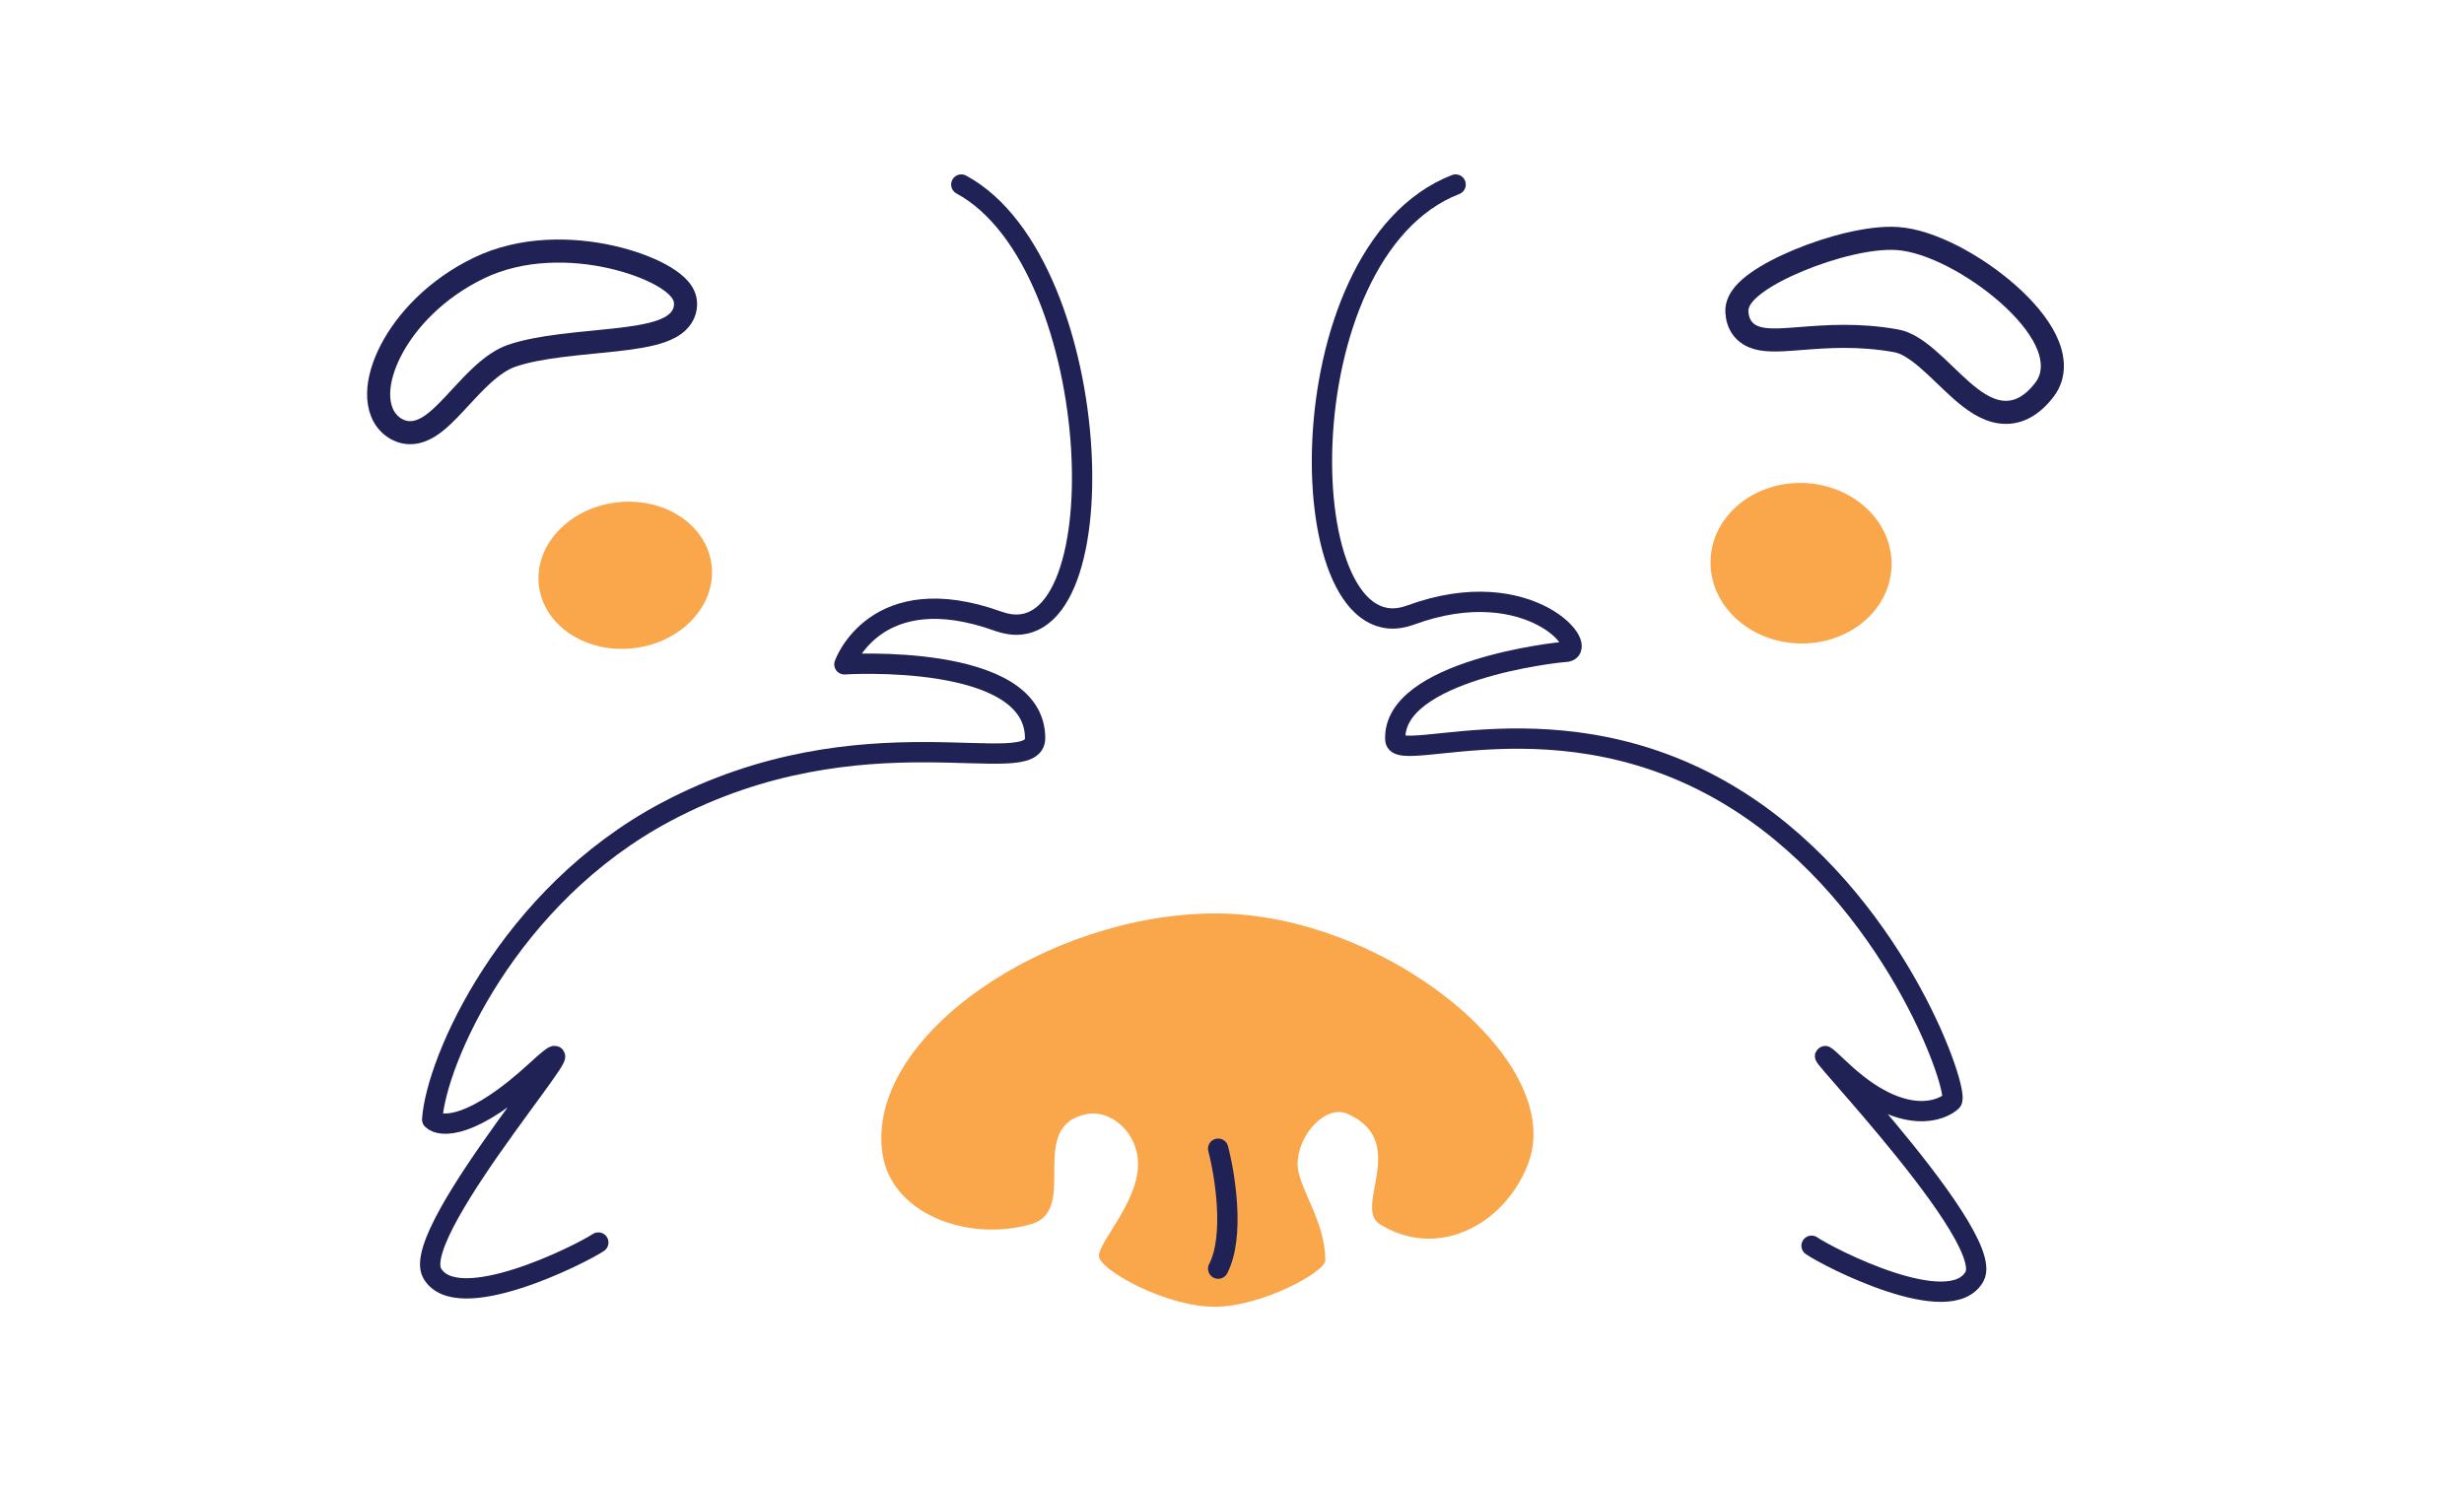 <svg width="267" height="161" viewBox="0 0 267 161" fill="none" xmlns="http://www.w3.org/2000/svg">
<ellipse cx="195.164" cy="61.043" rx="9.812" ry="8.698" transform="rotate(2.043 195.164 61.043)" fill="#FAA74C"/>
<ellipse cx="9.421" cy="7.953" rx="9.421" ry="7.953" transform="matrix(-0.993 0.119 0.119 0.993 76.161 53.333)" fill="#FAA74C"/>
<path d="M131.737 98.999C113.569 98.999 93.766 112.296 95.622 125.014C96.585 131.609 104.949 134.645 111.753 132.67C117.03 131.137 111.091 121.985 117.839 120.734C120.309 120.277 123.317 122.67 123.317 126.17C123.317 130.321 119.078 134.536 119.078 136.135C119.078 137.583 126.348 141.683 131.737 141.63C136.773 141.58 143.614 137.852 143.614 136.603C143.614 132.273 140.607 128.642 140.607 126.17C140.607 123.059 143.614 119.644 146.054 120.734C152.755 123.728 146.622 130.865 149.502 132.67C155.747 136.583 163.025 132.78 165.572 126.17C169.892 114.958 149.905 98.999 131.737 98.999Z" fill="#FAA74C"/>
<path d="M132.001 124.499C132.756 127.388 133.812 134.032 132.001 137.499" stroke="#202154" stroke-width="2.2" stroke-linecap="round" stroke-linejoin="round"/>
<path d="M104.167 20C120.167 28.667 121.5 72.133 108.167 67.333C94.833 62.533 91.5 72 91.5 72C91.5 72 112.165 70.667 112.165 80C112.165 84.731 93.499 76.667 72.165 88C55.099 97.067 47.276 114.889 46.832 121.333C47.721 122.222 51.232 122.4 58.165 116C66.832 108 44.165 133.333 46.832 138C49.499 142.667 62.834 136 64.834 134.667" stroke="#202154" stroke-width="2.2" stroke-linecap="round" stroke-linejoin="round"/>
<path d="M157.732 20C138.834 27.333 139.76 71.481 152.834 66.667C165.909 61.852 172.754 70.667 169.5 70.667C168.834 70.667 150.834 72.667 151.197 80.175C151.34 83.148 170.708 74.284 190.168 88C205.942 99.118 212.372 118.442 211.5 119.333C210.629 120.225 206.299 122.419 199.5 116C191.002 107.976 216.568 133.679 213.953 138.359C211.338 143.04 198.262 136.353 196.301 135.016" stroke="#202154" stroke-width="2.2" stroke-linecap="round" stroke-linejoin="round"/>
<path d="M188.209 33.813C188.248 34.47 188.428 35.103 188.845 35.631C189.263 36.161 189.821 36.459 190.385 36.625C191.424 36.93 192.783 36.863 194.146 36.764C194.462 36.741 194.79 36.716 195.13 36.689C197.875 36.473 201.36 36.2 205.471 36.939C206.511 37.126 207.611 37.819 208.842 38.873C209.445 39.389 210.043 39.959 210.658 40.55C210.708 40.598 210.758 40.646 210.809 40.694C211.368 41.232 211.944 41.786 212.518 42.292C213.725 43.355 215.151 44.422 216.738 44.648C218.508 44.901 220.107 44.086 221.511 42.275C222.801 40.611 222.518 38.604 221.678 36.872C220.836 35.134 219.319 33.384 217.561 31.834C215.789 30.271 213.699 28.846 211.622 27.779C209.565 26.723 207.426 25.969 205.571 25.85C202.621 25.66 198.363 26.784 194.943 28.201C193.213 28.917 191.611 29.743 190.428 30.583C189.84 31 189.307 31.454 188.916 31.936C188.543 32.395 188.164 33.043 188.209 33.813Z" stroke="#202154" stroke-width="2.5"/>
<path d="M74.279 32.741C74.344 33.582 74.025 34.297 73.485 34.836C72.988 35.332 72.327 35.659 71.665 35.895C70.343 36.366 68.557 36.626 66.705 36.833C65.933 36.919 65.154 36.996 64.367 37.073C63.185 37.19 61.988 37.308 60.779 37.462C58.79 37.714 56.943 38.045 55.449 38.56C54.391 38.925 53.358 39.648 52.32 40.588C51.466 41.361 50.672 42.222 49.879 43.08C49.705 43.269 49.531 43.458 49.356 43.645C48.434 44.635 47.445 45.657 46.44 46.268C45.922 46.583 45.322 46.838 44.66 46.885C43.968 46.935 43.301 46.751 42.696 46.339C41.455 45.495 41.008 44.067 41.028 42.64C41.048 41.208 41.527 39.59 42.358 37.981C44.026 34.753 47.246 31.306 51.859 29.067C56.573 26.78 62.001 26.904 66.206 27.847C68.318 28.321 70.185 29.014 71.564 29.766C72.25 30.14 72.856 30.551 73.315 30.987C73.733 31.384 74.221 31.981 74.279 32.741Z" stroke="#202154" stroke-width="2.5"/>
</svg>
